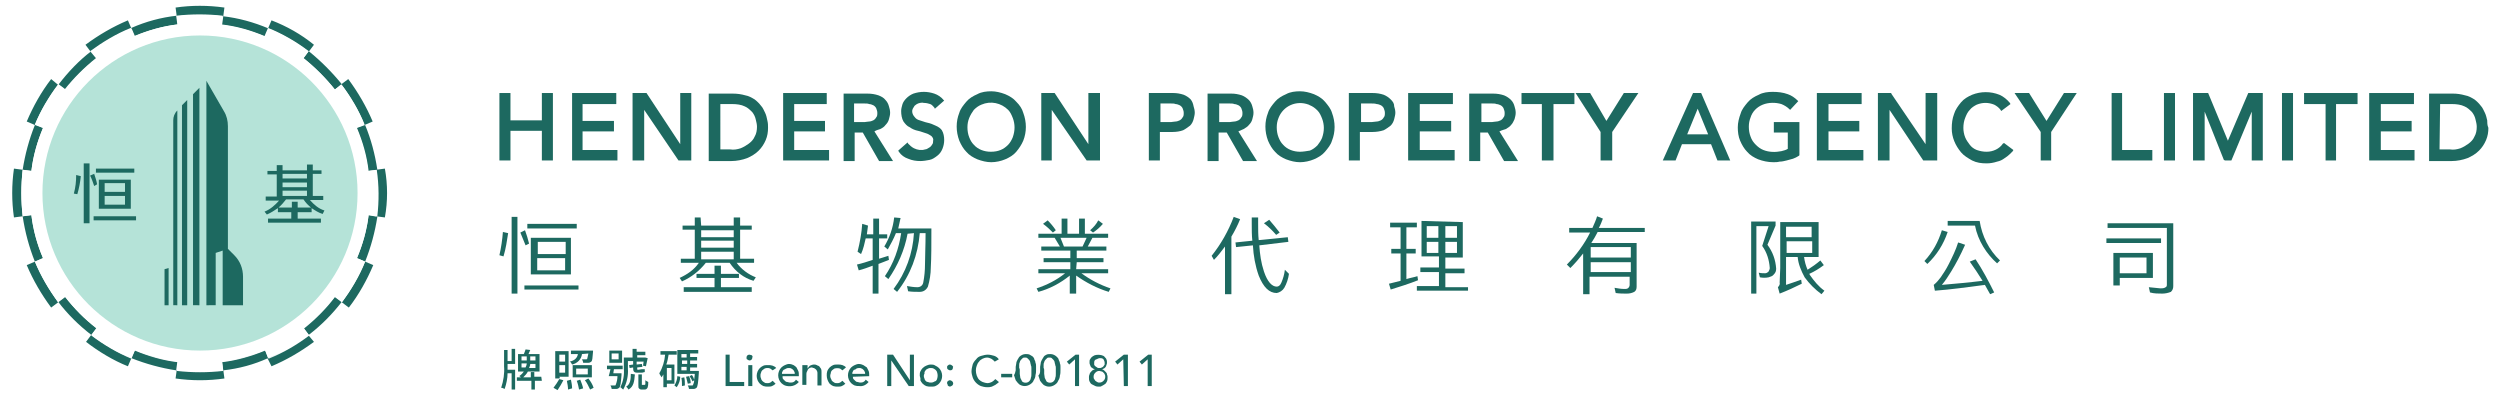 <?xml version="1.0" encoding="utf-8"?>
<!-- Generator: Adobe Illustrator 25.4.6, SVG Export Plug-In . SVG Version: 6.00 Build 0)  -->
<svg version="1.1" id="Layer_1" xmlns="http://www.w3.org/2000/svg" xmlns:xlink="http://www.w3.org/1999/xlink" x="0px" y="0px"
	 viewBox="0 0 430 68" style="enable-background:new 0 0 430 68;" xml:space="preserve">
<style type="text/css">
	.st0{fill:none;}
	.st1{fill:#FFFFFF;}
	.st2{fill:#1D6960;}
	.st3{fill:url(#SVGID_00000158710026720475760360000011570858284701405351_);}
	.st4{fill:#B5E3D8;}
</style>
<pattern  x="-0.4" y="68" width="31" height="28.9" patternUnits="userSpaceOnUse" id="SVGID_1_" viewBox="0 -28.9 31 28.9" style="overflow:visible;">
	<g>
		<rect y="-28.9" class="st0" width="31" height="28.9"/>
		<g>
			<rect y="-28.9" class="st0" width="31" height="28.9"/>
			<rect y="-28.9" class="st0" width="31" height="28.9"/>
			<rect y="-28.9" class="st1" width="31" height="28.9"/>
		</g>
	</g>
</pattern>
<g id="logo">
	<path class="st2" d="M38.6,65.1c-2.8,0.4-5.6,0.4-8.4,0l0.2-1.5c2.7,0.3,5.3,0.3,8,0l0,0L38.6,65.1z M3.9,29.2L2.4,29
		c-0.4,2.8-0.4,5.6,0,8.4l1.5-0.2C3.6,34.6,3.6,31.9,3.9,29.2z M34.4,33.2L34.4,33.2z M62.8,21.5L61.4,22c1,2.4,1.7,4.8,2,7.4
		l1.5-0.2C64.5,26.5,63.8,23.9,62.8,21.5z M45.6,60.2L45.6,60.2c-2.4,1-4.8,1.7-7.4,2l0.2,1.5l0,0c2.7-0.3,5.3-1,7.7-2.1L45.6,60.2z
		 M5.4,37l-1.5,0.2l0,0C4.3,39.9,5,42.5,6,45l1.4-0.6C6.4,42.1,5.7,39.6,5.4,37z M30.4,2.7c-2.7,0.3-5.3,1-7.8,2.1l0.6,1.4
		c2.4-1,4.8-1.7,7.4-2L30.4,2.7z M34.4,33.2L34.4,33.2z M34.4,33.2L34.4,33.2z M34.4,33.2L34.4,33.2z M53,57.6c-2.1,1.6-4.5,3-7,4
		l0.7,1.4c2.6-1.1,5-2.5,7.3-4.2L53,57.6z M22,3.5c-2.6,1.1-5,2.5-7.3,4.2l0.9,1.2c2.1-1.6,4.5-3,7-4L22,3.5z M59.9,13.6l-1.2,0.9
		c1.6,2.1,3,4.5,4,7l1.4-0.6C63,18.3,61.6,15.9,59.9,13.6z M6,45l-1.4,0.6c1.1,2.6,2.5,5,4.2,7.3L10,52C8.4,49.8,7.1,47.5,6,45z
		 M57.6,51c-1.6,2-3.4,3.8-5.4,5.4l0.9,1.2c2.1-1.6,4-3.5,5.7-5.7L57.6,51z M15.7,8.8c-2.1,1.6-4,3.6-5.6,5.7l1.2,0.9
		c1.5-2,3.3-3.8,5.4-5.4L15.7,8.8z M53.1,8.8L52.2,10c2,1.6,3.8,3.4,5.4,5.4l1.2-0.9C57.1,12.4,55.2,10.5,53.1,8.8L53.1,8.8z
		 M11.2,51L10,51.9c1.6,2.1,3.5,4,5.7,5.7l0.9-1.2C14.5,54.9,12.7,53,11.2,51z M62.8,45c-1,2.5-2.4,4.8-4,7l1.2,0.9
		c1.7-2.2,3.1-4.7,4.2-7.3L62.8,45z M8.8,13.6c-1.7,2.2-3.1,4.7-4.2,7.3L6,21.5c1-2.5,2.4-4.8,4-6.9L8.8,13.6z M46.7,3.5l-0.6,1.4
		c2.5,1,4.9,2.4,7,4L54,7.7C51.8,5.9,49.3,4.5,46.7,3.5z M15.7,57.6l-0.9,1.2C17,60.5,19.5,62,22,63l0.6-1.4
		C20.1,60.6,17.8,59.2,15.7,57.6L15.7,57.6z M63.4,37c-0.3,2.5-1,5-2,7.4l1.4,0.6c1-2.5,1.7-5.1,2.1-7.7L63.4,37z M6,21.5
		c-1,2.5-1.7,5.1-2.1,7.7l1.5,0.2c0.3-2.5,1-5,2-7.4L6,21.5z M38.4,2.8l-0.2,1.5c2.5,0.3,5,1,7.4,2l0.6-1.4
		C43.6,3.8,41,3.1,38.4,2.8z M23.2,60.2l-0.6,1.4c2.5,1,5.1,1.7,7.7,2.1l0.2-1.5C28,61.9,25.5,61.2,23.2,60.2z M66.2,29l-1.5,0.2
		c0.3,2.7,0.3,5.3,0,8l1.5,0.2C66.7,34.6,66.7,31.8,66.2,29z M30.2,1.3l0.2,1.5c2.7-0.3,5.3-0.3,8,0l0.2-1.5
		C35.8,0.9,32.9,0.9,30.2,1.3z"/>
	
		<pattern  id="SVGID_00000085964613270718247310000013057533234343564461_" xlink:href="#SVGID_1_" patternTransform="matrix(0.76 0 0 0.76 -3723.928 12484.663)">
	</pattern>
	<path style="fill:url(#SVGID_00000085964613270718247310000013057533234343564461_);" d="M64.8,29.2l-1.5,0.2c-0.3-2.5-1-5-2-7.4
		l1.4-0.6c-1-2.5-2.4-4.8-4-6.9l-1.1,0.9c-1.6-2-3.4-3.8-5.4-5.4l0.9-1.2c-2.1-1.6-4.5-3-7-4l-0.6,1.4c-2.4-1-4.8-1.7-7.4-2l0.2-1.5
		c-2.7-0.3-5.3-0.3-8,0l0.2,1.5c-2.5,0.3-5,1-7.4,2l-0.6-1.4c-2.5,1-4.8,2.4-7,4l1,1.2c-2,1.6-3.8,3.4-5.4,5.4L10,14.5
		c-1.6,2.1-3,4.5-4,6.9L7.4,22c-1,2.4-1.7,4.8-2,7.4l-1.5-0.2c-0.3,2.7-0.3,5.3,0,8L5.4,37c0.3,2.5,1,5,2,7.4L6,45
		c1,2.5,2.4,4.8,4,7l1.2-0.9c1.6,2,3.4,3.8,5.4,5.4l-0.9,1.2c2.1,1.6,4.5,3,6.9,4l0.6-1.4c2.4,1,4.8,1.7,7.4,2l-0.2,1.5
		c2.7,0.3,5.3,0.3,8,0l-0.2-1.5c2.5-0.3,5-1,7.4-2l0,0l0.6,1.4c2.5-1,4.9-2.4,7-4l-0.9-1.2c2-1.6,3.8-3.4,5.3-5.4l1.2,0.9
		c1.6-2.1,3-4.5,4-7l-1.4-0.6c1-2.4,1.7-4.8,2-7.4l1.5,0.2C65.2,34.6,65.2,31.9,64.8,29.2z"/>
	<circle class="st4" cx="34.4" cy="33.2" r="27.1"/>
	<path class="st2" d="M13.1,30.1l0.8,0.2c-0.1,1-0.3,2.1-0.6,3.1l-0.6-0.1C13,32.2,13.1,31.2,13.1,30.1z M14.4,38.4V28.1h1v10.3
		H14.4z M15.5,30.2l0.7-0.3c0.2,0.6,0.4,1.2,0.5,1.8L16.2,32C16,31.4,15.8,30.8,15.5,30.2z M16.1,37.2h7.3v0.7h-7.3V37.2z M16.5,29
		h6.6v0.7h-6.6V29z M22.5,30.9v5H17v-5L22.5,30.9L22.5,30.9z M18,33h3.5v-1.5H18V33z M21.5,33.7H18v1.5h3.5V33.7z M48.6,29.3h4.2v-1
		h1v1h1.5v0.6h-1.5v3.8h1.8v0.7h-2.3c0.7,0.8,1.5,1.5,2.5,1.8l-0.3,0.6c-0.7-0.2-1.3-0.6-1.9-1v0.7h-2.4v1.1h4v0.7h-9.1v-0.7h4v-1.1
		h-2.3v-0.7c-0.6,0.4-1.2,0.8-1.9,1.1l-0.4-0.5c1-0.4,1.8-1.1,2.5-1.9h-2.3v-0.7h1.9V30H46v-0.6h1.6v-1h1V29.3z M51.2,34.7v1h2.3
		c-0.5-0.4-0.9-0.8-1.3-1.4h-3c-0.4,0.5-0.8,1-1.3,1.4h2.3v-1H51.2z M52.8,29.9h-4.2v0.8h4.2V29.9z M52.8,31.4h-4.2v0.8h4.2V31.4z
		 M52.8,32.8h-4.2v0.9h4.2V32.8z M35.5,52.5V13.9l3,5.2c0.5,0.8,0.7,1.7,0.7,2.6v21.1l1.1,1.1c1,1,1.5,2.3,1.5,3.7v4.9h-3.5v-9.4
		l-1.2,0.4v9H35.5z M34.3,52.5V15.1l-1.1,1.1v36.3H34.3z M30.5,52.5V19c-0.5,0.5-0.7,1.1-0.7,1.7v31.8H30.5z M32.2,52.5V17.2
		l-0.9,0.9v34.4H32.2z M29,52.5v-6.4l-0.7,0.2v6.2H29z"/>
	<polygon class="st2" points="93.2,20.7 87.8,20.7 87.8,16 85.9,16 85.9,27.6 87.8,27.6 87.8,22.5 93.2,22.5 93.2,27.6 95.1,27.6 
		95.1,16 93.2,16 	"/>
	<polygon class="st2" points="100.2,22.6 105.6,22.6 105.6,20.8 100.2,20.8 100.2,17.9 106,17.9 106,16 98.4,16 98.4,27.6 
		106.2,27.6 106.2,25.8 100.2,25.8 	"/>
	<polygon class="st2" points="117,24.8 111.2,16 108.8,16 108.8,27.6 110.8,27.6 110.8,18.9 116.7,27.6 118.9,27.6 118.9,16 117,16 
			"/>
	<path class="st2" d="M131.6,19.4c-0.2-0.4-0.4-0.9-0.7-1.2c-0.3-0.4-0.7-0.8-1.1-1.1c-0.5-0.3-1-0.6-1.6-0.7
		c-0.7-0.2-1.4-0.3-2.2-0.3h-4.1v11.6h3.9c0.9,0,1.9-0.2,2.7-0.5c0.7-0.3,1.4-0.7,2-1.3c0.5-0.5,0.9-1.1,1.2-1.8
		c0.3-0.7,0.4-1.4,0.4-2.1c0-0.4,0-0.8-0.1-1.2C131.9,20.3,131.8,19.8,131.6,19.4z M123.9,17.9h2.1c0.7,0,1.5,0.1,2.1,0.4
		c0.5,0.2,0.9,0.6,1.3,1c0.3,0.4,0.5,0.8,0.6,1.3c0.1,0.4,0.2,0.8,0.2,1.2c0,0.6-0.1,1.2-0.4,1.7c-0.2,0.5-0.6,0.9-1,1.2
		c-0.4,0.3-0.9,0.6-1.4,0.8c-0.6,0.2-1.2,0.3-1.8,0.2h-1.7L123.9,17.9z"/>
	<polygon class="st2" points="136.6,22.6 141.9,22.6 141.9,20.8 136.6,20.8 136.6,17.9 142.2,17.9 142.2,16 134.7,16 134.7,27.6 
		142.6,27.6 142.6,25.8 136.6,25.8 	"/>
	<path class="st2" d="M151.4,22.2c0.4-0.2,0.7-0.4,0.9-0.7c0.3-0.3,0.5-0.6,0.6-1s0.2-0.7,0.2-1.1s-0.1-0.8-0.2-1.1
		c-0.1-0.4-0.3-0.8-0.6-1.1c-0.3-0.4-0.7-0.6-1.2-0.8c-0.6-0.2-1.2-0.3-1.9-0.3h-4.1v11.6h1.9v-4.9h1.4l2.8,4.9h2.4l-3.2-5.1
		C150.7,22.4,151.1,22.3,151.4,22.2z M146.9,17.8h1.8c0.3,0,0.6,0,0.8,0.1c0.2,0,0.5,0.1,0.7,0.2s0.4,0.3,0.5,0.5
		c0.1,0.3,0.2,0.5,0.2,0.8s0,0.6-0.2,0.8c-0.1,0.2-0.3,0.4-0.5,0.5s-0.5,0.2-0.7,0.2c-0.3,0-0.6,0.1-0.8,0.1h-1.8V17.8z"/>
	<path class="st2" d="M160.9,21.6c-0.4-0.2-0.9-0.4-1.4-0.5s-0.9-0.3-1.3-0.4c-0.4-0.1-0.7-0.3-0.9-0.6c-0.2-0.2-0.4-0.6-0.4-0.9
		c0-0.2,0-0.3,0.1-0.5s0.2-0.3,0.3-0.5c0.2-0.2,0.4-0.3,0.6-0.4c0.3-0.1,0.7-0.2,1-0.1c0.4,0,0.8,0.1,1.1,0.2s0.5,0.4,0.7,0.6
		l0.1,0.2l1.6-1.4l-0.1-0.1c-0.4-0.5-1-0.9-1.6-1.1c-0.6-0.2-1.2-0.3-1.8-0.3s-1.2,0.1-1.8,0.3c-0.5,0.2-0.9,0.5-1.2,0.8
		s-0.6,0.7-0.7,1.1c-0.1,0.4-0.2,0.7-0.2,1.1c0,0.6,0.1,1.3,0.4,1.8c0.3,0.4,0.6,0.8,1.1,1c0.4,0.3,0.9,0.5,1.4,0.6s0.9,0.3,1.3,0.4
		c0.4,0.1,0.7,0.3,1,0.5c0.2,0.2,0.4,0.5,0.3,0.8c0,0.2,0,0.5-0.2,0.7c-0.1,0.2-0.3,0.4-0.5,0.5s-0.4,0.3-0.7,0.3
		c-0.6,0.2-1.3,0.1-1.9-0.2c-0.4-0.2-0.7-0.5-1-0.8l-0.1-0.2l-1.6,1.4l0.1,0.2c0.4,0.6,1,1,1.6,1.2c0.7,0.3,1.4,0.4,2.1,0.4
		c0.5,0,1.1-0.1,1.6-0.2s0.9-0.4,1.3-0.7c0.4-0.3,0.7-0.7,0.9-1.2s0.3-1,0.3-1.5c0-0.6-0.1-1.2-0.4-1.7
		C161.8,22.1,161.4,21.8,160.9,21.6z"/>
	<path class="st2" d="M174.8,17.5c-0.5-0.6-1.2-1-1.9-1.3c-0.8-0.3-1.6-0.5-2.4-0.5c-0.8,0-1.7,0.1-2.4,0.5
		c-0.7,0.3-1.4,0.7-1.9,1.3c-0.5,0.6-1,1.2-1.2,1.9c-0.6,1.5-0.6,3.2,0,4.8c0.3,0.7,0.7,1.4,1.2,1.9c0.5,0.6,1.2,1,1.9,1.3
		c0.8,0.3,1.6,0.5,2.4,0.5c0.8,0,1.7-0.2,2.4-0.5s1.4-0.7,1.9-1.3c0.5-0.6,0.9-1.2,1.2-1.9c0.6-1.5,0.6-3.2,0-4.8
		C175.8,18.7,175.4,18.1,174.8,17.5z M170.4,26.1c-1.1,0-2.2-0.4-2.9-1.2c-0.4-0.4-0.6-0.8-0.8-1.3s-0.3-1.1-0.3-1.7
		s0.1-1.1,0.3-1.6s0.5-1,0.8-1.4c0.4-0.4,0.8-0.7,1.3-0.9c1.6-0.7,3.4-0.3,4.6,0.9c0.4,0.4,0.6,0.9,0.8,1.4s0.3,1.1,0.3,1.6
		c0,0.6-0.1,1.1-0.3,1.7c-0.2,0.5-0.5,1-0.8,1.3c-0.4,0.4-0.8,0.7-1.3,0.9C171.6,26,171.1,26.1,170.4,26.1z"/>
	<polygon class="st2" points="187.2,24.8 181.4,16 179.1,16 179.1,27.6 180.9,27.6 180.9,18.9 186.9,27.6 189.2,27.6 189.2,16 
		187.2,16 	"/>
	<path class="st2" d="M204.8,17.1c-0.3-0.3-0.7-0.6-1.2-0.8c-0.6-0.2-1.2-0.3-1.8-0.3h-4.2v11.6h1.9v-4.9h2.2c0.6,0,1.3-0.1,1.8-0.3
		c0.4-0.2,0.8-0.5,1.2-0.8c0.3-0.3,0.5-0.7,0.6-1.1s0.2-0.8,0.2-1.1c0-0.4-0.1-0.8-0.2-1.1C205.2,17.8,205.1,17.5,204.8,17.1z
		 M199.6,17.8h1.8c0.3,0,0.6,0,0.8,0.1c0.2,0,0.5,0.1,0.7,0.2s0.4,0.3,0.5,0.5c0.1,0.3,0.2,0.5,0.2,0.8s0,0.6-0.2,0.8
		c-0.1,0.2-0.3,0.4-0.5,0.5s-0.5,0.2-0.7,0.2c-0.3,0-0.6,0.1-0.8,0.1h-1.8V17.8z"/>
	<path class="st2" d="M213.9,22.2c0.3-0.2,0.7-0.4,0.9-0.7c0.3-0.3,0.5-0.6,0.6-1s0.2-0.7,0.2-1.1s-0.1-0.8-0.2-1.1
		c-0.1-0.4-0.3-0.8-0.6-1.1c-0.3-0.3-0.7-0.6-1.2-0.8c-0.6-0.2-1.2-0.3-1.8-0.3h-4.1v11.6h1.9v-4.9h1.4l2.8,4.9h2.4l-3.2-5.1
		C213.4,22.4,213.7,22.3,213.9,22.2z M209.7,17.8h1.8c0.3,0,0.6,0,0.8,0.1c0.2,0,0.5,0.1,0.7,0.2s0.4,0.3,0.5,0.5
		c0.1,0.3,0.2,0.5,0.2,0.8s0,0.6-0.2,0.8c-0.1,0.2-0.3,0.4-0.5,0.5s-0.5,0.2-0.7,0.2c-0.3,0-0.6,0.1-0.8,0.1h-1.8V17.8z"/>
	<path class="st2" d="M227.9,17.5c-0.5-0.6-1.2-1-1.9-1.3c-0.8-0.3-1.6-0.5-2.4-0.5c-0.8,0-1.7,0.1-2.4,0.5
		c-0.7,0.3-1.4,0.7-1.9,1.3c-0.5,0.6-1,1.2-1.2,1.9c-0.6,1.5-0.6,3.2,0,4.8c0.3,0.7,0.7,1.4,1.2,1.9c0.5,0.6,1.2,1,1.9,1.3
		c0.8,0.3,1.6,0.5,2.4,0.5c0.8,0,1.7-0.2,2.4-0.5s1.4-0.7,1.9-1.3c0.5-0.6,1-1.2,1.2-1.9c0.6-1.5,0.6-3.2,0-4.8
		C228.9,18.7,228.4,18.1,227.9,17.5z M223.6,26.1c-1.1,0-2.2-0.4-2.9-1.2c-0.4-0.4-0.6-0.8-0.8-1.3s-0.3-1.1-0.3-1.7
		s0.1-1.1,0.3-1.6c0.8-2.1,3.1-3.1,5.2-2.3c0.1,0,0.1,0.1,0.2,0.1c0.5,0.2,0.9,0.5,1.3,0.9c0.4,0.4,0.6,0.9,0.8,1.4s0.3,1.1,0.3,1.6
		c0,0.6-0.1,1.1-0.3,1.7c-0.2,0.5-0.5,0.9-0.8,1.3c-0.4,0.4-0.8,0.7-1.3,0.9C224.7,26,224.1,26.1,223.6,26.1L223.6,26.1z"/>
	<path class="st2" d="M239.2,17.1c-0.3-0.3-0.7-0.6-1.2-0.8c-0.6-0.2-1.2-0.3-1.9-0.3h-4.1v11.6h1.9v-4.9h2.2c0.6,0,1.3-0.1,1.9-0.3
		c0.4-0.2,0.8-0.5,1.2-0.8c0.3-0.3,0.5-0.7,0.6-1.1s0.2-0.8,0.2-1.1c0-0.4-0.1-0.8-0.2-1.1C239.8,17.8,239.6,17.5,239.2,17.1z
		 M234.1,17.8h1.8c0.3,0,0.6,0,0.9,0.1c0.2,0,0.5,0.1,0.7,0.2s0.4,0.3,0.5,0.5c0.1,0.3,0.2,0.5,0.2,0.8s0,0.6-0.2,0.8
		c-0.1,0.2-0.3,0.4-0.5,0.5s-0.5,0.2-0.7,0.2c-0.3,0-0.6,0.1-0.9,0.1h-1.8V17.8z"/>
	<polygon class="st2" points="244.2,22.6 249.6,22.6 249.6,20.8 244.2,20.8 244.2,17.9 249.9,17.9 249.9,16 242.2,16 242.2,27.6 
		250.2,27.6 250.2,25.8 244.2,25.8 	"/>
	<path class="st2" d="M259,22.2c0.3-0.2,0.7-0.4,0.9-0.7c0.3-0.3,0.4-0.6,0.6-1c0.1-0.4,0.2-0.7,0.2-1.1s-0.1-0.8-0.2-1.1
		c-0.1-0.4-0.3-0.8-0.6-1.1c-0.3-0.3-0.7-0.6-1.2-0.8c-0.6-0.2-1.2-0.3-1.9-0.3h-4.1v11.6h1.9v-4.9h1.3l2.8,4.9h2.4l-3.2-5.1
		C258.3,22.4,258.7,22.3,259,22.2z M254.8,17.8h1.8c0.3,0,0.6,0,0.8,0.1c0.2,0,0.5,0.1,0.7,0.2s0.4,0.3,0.5,0.5
		c0.1,0.3,0.2,0.5,0.2,0.8s0,0.6-0.2,0.8c-0.1,0.2-0.3,0.4-0.5,0.5s-0.5,0.2-0.7,0.2c-0.3,0-0.6,0.1-0.8,0.1h-1.8V17.8z"/>
	<polygon class="st2" points="261.7,17.9 265.2,17.9 265.2,27.6 267.2,27.6 267.2,17.9 270.8,17.9 270.8,16 261.7,16 	"/>
	<polygon class="st2" points="276.3,20.8 273.5,16 271,16 275.3,22.7 275.3,27.6 277.3,27.6 277.3,22.7 281.8,16 279.3,16 	"/>
	<path class="st2" d="M291.2,16L286,27.6h2.2l1.1-2.8h5l1.1,2.8h2.2l-5-11.6H291.2z M293.8,23.1h-3.6l1.8-4.4L293.8,23.1z"/>
	<path class="st2" d="M305,22.8h2.5v2.8c-0.3,0.2-0.7,0.3-1.1,0.4c-1,0.2-2.1,0.2-3.1-0.2c-0.5-0.2-0.9-0.5-1.3-0.9
		c-0.4-0.4-0.7-0.8-0.9-1.4c-0.2-0.5-0.3-1.1-0.3-1.7s0.1-1.1,0.3-1.6c0.3-1,1.1-1.8,2.1-2.2c1-0.4,2.2-0.4,3.2-0.1
		c0.5,0.2,1,0.5,1.4,0.9l0.1,0.1l1.4-1.5l-0.1-0.1c-0.5-0.5-1.1-0.9-1.7-1.1c-0.8-0.3-1.7-0.4-2.6-0.4c-0.8,0-1.7,0.1-2.4,0.5
		c-0.7,0.3-1.4,0.7-1.9,1.3c-0.5,0.6-1,1.2-1.2,1.9c-0.3,0.8-0.5,1.6-0.5,2.4s0.1,1.6,0.4,2.3c0.3,0.7,0.7,1.4,1.2,1.9
		c0.5,0.6,1.2,1,1.9,1.3c0.8,0.3,1.7,0.5,2.6,0.5c0.4,0,0.7,0,1.1-0.1c0.4,0,0.8-0.1,1.2-0.2s0.7-0.2,1.1-0.3c0.3-0.1,0.7-0.3,1-0.5
		l0.1-0.1V21h-4.4v1.8H305z"/>
	<polygon class="st2" points="314.5,22.6 319.8,22.6 319.8,20.8 314.5,20.8 314.5,17.9 320.2,17.9 320.2,16 312.5,16 312.5,27.6 
		320.5,27.6 320.5,25.8 314.5,25.8 	"/>
	<polygon class="st2" points="331.2,24.8 325.3,16.1 325.3,16 323,16 323,27.6 325,27.6 325,18.9 330.8,27.6 333.2,27.6 333.2,16 
		331.2,16 	"/>
	<path class="st2" d="M344.5,24.7c-0.6,0.9-1.7,1.4-2.8,1.4c-0.6,0-1.1-0.1-1.7-0.3c-0.5-0.2-0.9-0.5-1.2-0.9s-0.6-0.8-0.8-1.3
		c-0.2-0.5-0.3-1.1-0.3-1.6c0-0.6,0.1-1.2,0.3-1.7s0.4-1,0.8-1.4c0.3-0.4,0.8-0.7,1.2-0.9c1-0.4,2-0.4,3,0c0.4,0.2,0.8,0.5,1.1,0.9
		l0.1,0.2l1.6-1.2l-0.1-0.2c-0.5-0.6-1.1-1.1-1.8-1.4c-1.5-0.6-3.2-0.6-4.7,0c-0.7,0.3-1.4,0.7-1.9,1.3c-0.5,0.6-1,1.3-1.2,2
		c-0.3,0.8-0.4,1.6-0.4,2.5c0,1.5,0.6,2.9,1.6,4.1c0.5,0.6,1.2,1,1.9,1.4c0.8,0.4,1.6,0.5,2.5,0.5c0.6,0,1.2-0.1,1.8-0.3
		c0.5-0.1,0.9-0.3,1.3-0.6c0.3-0.2,0.6-0.4,0.9-0.7c0.2-0.2,0.3-0.3,0.5-0.5l0.1-0.2l-1.6-1.2L344.5,24.7z"/>
	<polygon class="st2" points="352,20.8 349,16 346.5,16 351,22.7 351,27.6 352.8,27.6 352.8,22.7 357.2,16 355,16 	"/>
	<polygon class="st2" points="365,16 363.2,16 363.2,27.6 370.2,27.6 370.2,25.8 365,25.8 	"/>
	<rect x="372.2" y="16" class="st2" width="1.9" height="11.6"/>
	<polygon class="st2" points="383.2,24.2 379.8,16 377.2,16 377.2,27.6 379.2,27.6 379.2,19.2 382.5,27.5 382.7,27.6 383.8,27.6 
		387.3,19.2 387.3,27.6 389.2,27.6 389.2,16 386.7,16 	"/>
	<rect x="392.5" y="16" class="st2" width="1.9" height="11.6"/>
	<polygon class="st2" points="396.3,17.9 400,17.9 400,27.6 401.8,27.6 401.8,17.9 405.5,17.9 405.5,16 396.3,16 	"/>
	<polygon class="st2" points="409.5,22.6 414.8,22.6 414.8,20.8 409.5,20.8 409.5,17.9 415.2,17.9 415.2,16 407.5,16 407.5,27.6 
		415.3,27.6 415.3,25.8 409.5,25.8 	"/>
	<path class="st2" d="M427.8,20.7c-0.1-0.4-0.2-0.9-0.4-1.3c-0.2-0.4-0.4-0.9-0.7-1.2c-0.3-0.4-0.7-0.8-1.1-1.1
		c-0.5-0.3-1-0.6-1.6-0.7c-0.7-0.2-1.4-0.3-2.1-0.3h-4.1v11.6h3.9c0.9,0,1.9-0.2,2.7-0.5c0.7-0.3,1.4-0.7,2-1.3
		c0.5-0.5,0.9-1.1,1.2-1.8c0.3-0.7,0.4-1.4,0.4-2.1C427.8,21.5,427.8,21.1,427.8,20.7z M419.7,17.9h2.1c0.7,0,1.5,0.1,2.1,0.4
		c0.5,0.2,0.9,0.6,1.3,1c0.3,0.4,0.5,0.8,0.6,1.3c0.1,0.4,0.2,0.8,0.2,1.2c0,0.6-0.1,1.2-0.4,1.7c-0.2,0.5-0.6,0.9-1,1.2
		c-0.4,0.3-0.9,0.6-1.4,0.8c-0.6,0.2-1.2,0.3-1.8,0.2h-1.8L419.7,17.9z"/>
	<path class="st2" d="M86.5,39.9l0.9,0.2c-0.2,1.3-0.4,2.7-0.8,4l-0.7-0.2C86.2,42.6,86.4,41.2,86.5,39.9z M88,50.5V37.3h1v13.2H88z
		 M89.5,40l0.8-0.4c0.3,0.8,0.5,1.5,0.7,2.3l-0.6,0.3C90.1,41.5,89.8,40.7,89.5,40z M90.2,49.1h9.3v0.7h-9.3V49.1z M90.7,38.5h8.5
		v0.8h-8.5V38.5z M98.2,40.9v6.3h-6.9v-6.3H98.2L98.2,40.9z M92.5,43.7h4.8v-2.1h-4.8V43.7z M97.2,44.4h-4.8v2.1h4.8V44.4z"/>
	<path class="st2" d="M120.6,38.8h5.6v-1.4h1.1v1.4h2v0.7h-2v5h2.4v0.7h-3c0.8,1.1,2,2,3.3,2.5l-0.4,0.6c-1.7-0.5-3.1-1.6-4.1-3.1
		h-4.1c-1.1,1.4-2.5,2.5-4.1,3.2l-0.4-0.6c1.3-0.6,2.5-1.4,3.3-2.6h-3.1v-0.7h2.4v-5h-2.1v-0.7h2.1v-1.4h1L120.6,38.8z M127.1,47.8
		H124v1.6h5.3v0.8h-11.7v-0.8h5.3v-1.6h-3.1v-0.7h3.1v-1.4h1.1v1.4h3.1V47.8z M126.2,39.6h-5.6v1.2h5.6V39.6z M126.2,41.4h-5.6v1.2
		h5.6V41.4z M126.2,43.3h-5.6v1.3h5.6V43.3z"/>
	<path class="st2" d="M151.1,45.4v5.1h-1v-4.8c-0.8,0.3-1.6,0.6-2.4,0.8l-0.3-1c0.9-0.2,1.8-0.5,2.7-0.8V41h-1.2
		c-0.2,0.9-0.4,1.8-0.8,2.7l-0.6-0.4c0.4-1.6,0.7-3.2,0.8-4.8l1,0.3c-0.1,0.5-0.1,1-0.2,1.5h1.1v-2.7h1v2.7h1.4V41h-1.4v3.5l1.6-0.5
		l0.1,0.7L151.1,45.4z M156.1,40.2c-0.5,2.8-1.7,5.5-3.3,7.8l-0.6-0.5c1.5-2.2,2.4-4.7,2.8-7.4h-0.9c-0.4,1-0.9,1.9-1.4,2.8
		l-0.6-0.5c0.9-1.5,1.5-3.2,1.7-5l1.1,0.1c-0.1,0.6-0.3,1.2-0.4,1.8h5.7c0,2.8,0,5-0.1,6.7c0,1.1-0.2,2.3-0.5,3.3
		c-0.3,0.6-0.8,0.9-1.4,0.9c-0.7,0-1.3,0-2-0.1l-0.2-0.9c0.6,0.1,1.2,0.2,1.8,0.2c0.5,0,0.9-0.3,1-0.8c0.2-1,0.3-2.1,0.3-3.1
		c0-1.4,0.1-3.2,0.1-5.4h-1c-0.3,3.7-1.6,7.2-3.9,10.1l-0.6-0.5c2.1-2.8,3.3-6.1,3.5-9.6L156.1,40.2z"/>
	<path class="st2" d="M185.1,46.3h5.5V47h-4.6c1.5,1.1,3.2,2,5,2.6l-0.3,0.6c-2-0.6-3.9-1.6-5.6-2.8v3.1h-1.1v-3.1
		c-1.6,1.3-3.5,2.3-5.4,2.8l-0.3-0.6c1.8-0.6,3.4-1.4,4.9-2.6h-4.6v-0.7h5.5v-1.2h-4.6v-0.7h4.6v-1.3h-5v-0.7h3.2l-0.9-1.5h-2.8
		v-0.7h4v-2.6h1v2.6h2v-2.6h1v2.6h4v0.7h-2.7l-0.8,1.5h3.2v0.7h-5.1v1.3h4.6v0.7h-4.6L185.1,46.3z M179.4,38.5l0.8-0.6
		c0.5,0.5,1,1.1,1.4,1.7l-0.5,0.4C180.6,39.5,180.1,39,179.4,38.5z M186.9,40.9h-4.5l0.6,1.5h3.2L186.9,40.9z M188.9,37.9l0.8,0.6
		c-0.5,0.6-1.1,1.1-1.7,1.5l-0.5-0.4C188.1,39.1,188.6,38.5,188.9,37.9z"/>
	<path class="st2" d="M208.4,44c1.6-2,2.9-4.3,3.8-6.7l1.1,0.4c-0.4,1-0.9,2-1.5,3v9.9h-1.1v-8.2c-0.6,0.8-1.2,1.6-1.9,2.3L208.4,44
		z M221.6,41.6l-5,0.6c0.1,1.5,0.3,3,0.8,4.5c0.6,1.8,1.4,2.6,2.2,2.6c0.3,0,0.6-0.2,0.8-0.7c0.3-0.7,0.5-1.4,0.6-2.2l0.7,0.7
		c-0.1,0.8-0.4,1.7-0.8,2.4c-0.3,0.5-0.8,0.8-1.3,0.9c-1.3,0-2.3-1-3.1-3c-0.6-1.7-0.9-3.4-1-5.2l-2.9,0.3l-0.1-0.8l2.9-0.3
		c-0.1-0.9-0.1-1.9-0.1-3v-1h1.1v1c0,1.1,0,2,0.1,2.9l5-0.5L221.6,41.6z M217.4,38.4l0.9-0.6c0.6,0.7,1.2,1.4,1.8,2.2l-0.6,0.4
		C218.9,39.7,218.2,39,217.4,38.4L217.4,38.4z"/>
	<path class="st2" d="M243.9,48.2c-1.5,0.6-3.1,1.1-4.7,1.6l-0.3-1l2-0.5v-4.7h-1.6v-0.8h1.6v-3.7h-1.8v-0.8h4.6v0.8h-1.8v3.7h1.6
		v0.8h-1.6V48c0.6-0.2,1.3-0.3,1.9-0.5L243.9,48.2z M251.6,38.2v6.1h-3v1.9h3.3V47h-3.3v2.4h3.9V50h-8.8v-0.8h3.8v-2.4h-3.2V46h3.2
		v-1.9h-3V38L251.6,38.2L251.6,38.2z M247.4,40.9v-2h-2v2H247.4z M247.4,43.5v-1.9h-2v1.9H247.4z M248.6,38.9v2h2v-2H248.6z
		 M248.6,41.6v1.9h2v-1.9H248.6z"/>
	<path class="st2" d="M283,39.9h-8.2c-0.3,0.6-0.7,1.3-1.1,1.9h7.8v7.5c0,0.4-0.1,0.7-0.4,0.9c-0.4,0.2-0.8,0.3-1.3,0.3
		c-0.6,0-1.2,0-1.9-0.1l-0.2-0.9c0.6,0.1,1.1,0.2,1.7,0.2c0.3,0,0.5,0,0.7-0.2c0.1-0.1,0.2-0.3,0.2-0.5v-1.4h-6.9v3h-1.1v-7
		c-0.7,0.9-1.4,1.7-2.2,2.5l-0.6-0.6c1.6-1.6,3-3.5,4-5.5h-3.6v-0.8h4c0.3-0.7,0.6-1.3,0.8-2l1,0.4c-0.2,0.5-0.4,1.1-0.7,1.6h7.9
		v0.7H283z M280.5,42.5h-6.9v1.8h6.9V42.5z M280.5,45.1h-6.9v1.7h6.9V45.1z"/>
	<path class="st2" d="M301.2,50.5V38.1h4.2v0.7l-1.4,3.3c0.9,1.2,1.4,2.6,1.5,4.1c0,0.4-0.1,0.7-0.4,1c-0.2,0.3-0.6,0.4-0.9,0.5
		c-0.5,0.1-1,0.1-1.5,0l-0.2-0.8c0.4,0.1,0.8,0.1,1.1,0.1c0.2,0,0.4-0.1,0.6-0.3c0.1-0.2,0.2-0.4,0.2-0.6c-0.1-1.4-0.5-2.7-1.3-3.8
		l1.1-3.4h-2.1v11.6H301.2z M306.2,46.1v-7.9h6.6v6h-2.5c0.1,0.8,0.3,1.5,0.6,2.2c0.8-0.5,1.5-1,2.2-1.6l0.6,0.8
		c-0.8,0.6-1.6,1.1-2.5,1.5l0.1,0.2c0.7,1,1.5,2,2.5,2.7l-0.5,0.6c-1.1-0.8-2.1-1.8-2.9-2.9c-0.6-1.1-1.1-2.3-1.2-3.5h-2V49
		c0.9-0.3,1.8-0.6,2.6-0.9l0.1,0.7c-1.2,0.6-2.5,1.2-3.8,1.7l-0.3-1.1c0.2-0.2,0.4-0.5,0.3-0.8L306.2,46.1L306.2,46.1z M307.2,40.8
		h4.4V39h-4.4V40.8z M311.7,41.5h-4.4v2h4.4V41.5z"/>
	<path class="st2" d="M331,44.9c1.4-1.5,2.4-3.3,3-5.3l1,0.3c-0.7,2.1-1.9,4-3.5,5.5L331,44.9z M338,42.1c-0.8,1.8-1.6,3.3-2.4,4.6
		c-0.5,0.8-1,1.6-1.6,2.3c2.3-0.2,4.6-0.4,7-0.7c-0.7-1.1-1.4-2.2-2.2-3.3l1-0.4c1.2,1.8,2.2,3.7,3.2,5.7l-0.7,0.3
		c-0.3-0.5-0.6-1.1-0.9-1.6c-3,0.4-5.9,0.8-8.6,1l-0.2-1c0.5-0.4,0.9-0.9,1.2-1.3c0.4-0.6,0.9-1.3,1.4-2.3c0.6-1.2,1.2-2.4,1.6-3.7
		L338,42.1z M339.7,38.8H335V38h5.5c0.4,2.6,1.6,5,3.5,6.8l-0.5,0.5C341.7,43.7,340.2,41.4,339.7,38.8z"/>
	<path class="st2" d="M362.3,41h9.4v0.8h-9.4V41z M362.5,38.4h11.3v10.8c0,0.4-0.1,0.7-0.4,1c-0.5,0.2-1,0.3-1.5,0.3
		c-0.7,0-1.4,0-2.1-0.2l-0.2-0.9c0.7,0.1,1.3,0.1,2,0.2c0.3,0,0.6,0,0.9-0.2c0.2-0.1,0.2-0.3,0.2-0.5v-9.7h-10.2L362.5,38.4
		L362.5,38.4z M363.5,43.5h6.8v4.3h-5.7v1.3h-1.1V43.5z M369.2,44.3h-4.6V47h4.6V44.3z"/>
	<path class="st2" d="M88,60h0.6v2.6h-1.3v1h1.3V67H88v-2.8h-0.7c0,0.9-0.2,1.8-0.5,2.7c-0.2-0.1-0.4-0.2-0.6-0.2
		c0.4-1.2,0.6-2.5,0.5-3.7v-2.8h0.6v1.9H88V60z M93.2,65.5H92V67h-0.6v-1.5h-2.5v-0.6h0.7c-0.1-0.1-0.2-0.2-0.3-0.2
		c0.3-0.2,0.6-0.5,0.8-0.8h-1v-3h1c0.1-0.2,0.2-0.5,0.3-0.8l0.8,0.1c-0.1,0.2-0.2,0.5-0.3,0.7h1.9v3h-2c-0.2,0.4-0.5,0.7-0.8,1h1.3
		V64h0.6v0.8h1.2L93.2,65.5z M89.7,62h0.9v-0.7h-0.9V62z M90.4,63.2c0.1-0.2,0.2-0.5,0.2-0.7h-0.9v0.7H90.4z M92.1,62.6h-0.9
		c0,0.2-0.1,0.5-0.2,0.7h1.1V62.6z M92.1,61.3h-0.9V62h0.9V61.3z"/>
	<path class="st2" d="M95.2,66.7c0.4-0.5,0.7-1,1-1.5l0.7,0.2c-0.3,0.6-0.6,1.1-1,1.7L95.2,66.7z M96.2,65.1h-0.7v-4.7h2.3v4.4h-1.6
		C96.3,64.8,96.3,65.1,96.2,65.1z M96.2,61v1.2h1V61H96.2z M97.2,64.1v-1.3h-1v1.3H97.2z M98.2,65.3c0.1,0.5,0.2,1,0.2,1.5L97.7,67
		c0-0.5-0.1-1-0.2-1.5L98.2,65.3z M100.1,60.9c-0.1,0.9-0.8,1.6-1.7,1.8c-0.1-0.2-0.2-0.4-0.4-0.5c0.9-0.2,1.3-0.7,1.4-1.3h-1.2
		v-0.6h3.8v0.2c-0.1,1.1-0.1,1.5-0.3,1.7c-0.1,0.1-0.3,0.2-0.5,0.2c-0.3,0-0.6,0-0.9,0c0-0.2-0.1-0.4-0.2-0.6c0.3,0,0.6,0,0.7,0
		s0.2,0,0.2-0.1s0.1-0.3,0.2-0.9L100.1,60.9z M101.8,64.9h-3.3v-2.1h3.3V64.9z M101.1,63.4h-2v1h2V63.4z M99.8,65.3
		c0.2,0.5,0.4,1,0.5,1.5L99.6,67c-0.1-0.5-0.2-1-0.4-1.5L99.8,65.3z M101.2,65.1c0.4,0.5,0.7,1,0.9,1.6l-0.6,0.3
		c-0.3-0.6-0.5-1.1-0.9-1.6L101.2,65.1z"/>
	<path class="st2" d="M106.9,64.2c0,0,0,0.2,0,0.3c-0.1,1.4-0.2,2-0.4,2.2c-0.1,0.1-0.3,0.2-0.5,0.2c-0.3,0-0.5,0-0.8,0
		c0-0.2-0.1-0.4-0.2-0.6h0.7c0.1,0,0.2,0,0.2-0.1c0.2-0.5,0.3-1,0.3-1.5h-1.5c0.1-0.3,0.2-0.8,0.3-1.2h-0.6v-0.6h2.7v0.6h-1.5
		c0,0.2-0.1,0.4-0.1,0.7H106.9z M107,62.4h-2.2v-2.1h2.2V62.4z M106.4,60.8h-1.2v1h1.2V60.8z M110.4,63.5c0.2,0,0.3,0,0.5,0
		c0,0.2,0,0.3,0,0.5c-0.2,0-0.3,0.1-0.5,0.1h-0.8c-0.6,0-0.7-0.3-0.7-0.8v-0.1l-0.6,0.1l-0.1-0.5l0.7-0.1v-0.6H108v1.3
		c0.1,1.2-0.2,2.5-0.8,3.6c-0.2-0.1-0.3-0.3-0.5-0.4c0.5-1,0.7-2.1,0.6-3.2v-1.9h1.5V60h0.7v0.5h1.5v0.6h-1.4v0.4h1.3h0.1l0.4,0.1
		c-0.1,0.5-0.2,1-0.3,1.4l-0.5-0.1c0-0.2,0.1-0.5,0.1-0.7h-1.2v0.5l0.9-0.1l0.1,0.5l-0.9,0.1v0.2c0,0.2,0,0.2,0.2,0.2L110.4,63.5z
		 M109.2,64.4c-0.1,1.2-0.2,2.1-1.1,2.6c-0.1-0.2-0.2-0.3-0.4-0.5c0.7-0.4,0.8-1.2,0.8-2.2L109.2,64.4L109.2,64.4z M110.7,66.2
		c0.1,0,0.1,0,0.2,0l0.1-0.1c0-0.2,0-0.5,0-0.7c0.1,0.1,0.3,0.2,0.5,0.3c0,0.3,0,0.6-0.1,0.9c0,0.1-0.1,0.2-0.2,0.3
		c-0.1,0.1-0.3,0.1-0.4,0.1h-0.4c-0.2,0-0.3,0-0.5-0.2c-0.1-0.1-0.1-0.2-0.1-0.6v-1.8h0.6v1.7v0.1h0.1L110.7,66.2z"/>
	<path class="st2" d="M114.7,66v0.6h-0.6v-2.2c-0.1,0.2-0.2,0.3-0.3,0.5c-0.1-0.2-0.3-0.4-0.4-0.7c0.6-1,0.9-2.1,1-3.2h-0.8v-0.6
		h2.8V61H115c-0.1,0.6-0.2,1.2-0.4,1.7h1.4V66H114.7z M115.5,63.3h-0.8v2.1h0.8V63.3z M116,66.3c0.3-0.5,0.5-1.1,0.5-1.6l0.5,0.1
		c0,0.6-0.2,1.2-0.6,1.8L116,66.3z M120.2,63.8c0,0,0,0.2,0,0.3c-0.1,1.7-0.2,2.4-0.4,2.6c-0.1,0.1-0.3,0.2-0.5,0.2
		c-0.3,0-0.5,0-0.8,0c0-0.2-0.1-0.4-0.2-0.6h0.7c0.1,0,0.2,0,0.2-0.1c0.1-0.2,0.2-0.5,0.2-0.8l-0.3,0.2c-0.1-0.3-0.3-0.6-0.5-0.9
		l0.4-0.2c0.2,0.2,0.3,0.5,0.4,0.8c0-0.2,0.1-0.6,0.1-1h-3v-4.1h3.6v0.6h-1.4v0.6h1.2V62h-1.2v0.6h1.2v0.6h-1.2v0.6L120.2,63.8z
		 M117.7,64.9c0.1,0.5,0.1,0.9,0.1,1.4l-0.5,0.1c0-0.5,0-0.9-0.1-1.4L117.7,64.9z M117.2,60.9v0.6h0.9v-0.6H117.2z M118.2,62h-0.9
		v0.6h0.9V62z M117.2,63.7h0.9v-0.6h-0.9V63.7z M118.5,64.7c0.2,0.4,0.3,0.8,0.3,1.2l-0.5,0.1c-0.1-0.4-0.2-0.8-0.3-1.2L118.5,64.7z
		"/>
	<path class="st2" d="M124.8,61h0.7v4.7h2.5v0.7h-3.2V61z"/>
	<path class="st2" d="M128.4,61.5c0-0.3,0.2-0.5,0.5-0.5l0,0c0.1,0,0.3,0.1,0.4,0.1c0.1,0.1,0.2,0.2,0.1,0.4c0,0.3-0.2,0.5-0.5,0.5
		c-0.1,0-0.3-0.1-0.4-0.2C128.4,61.8,128.4,61.6,128.4,61.5z M128.7,62.8h0.7v3.6h-0.7V62.8z"/>
	<path class="st2" d="M132.9,63.7c-0.1-0.1-0.3-0.2-0.4-0.3c-0.2-0.1-0.3-0.1-0.5-0.1s-0.3,0-0.5,0.1c-0.1,0.1-0.3,0.2-0.4,0.3
		c-0.1,0.1-0.2,0.3-0.2,0.4c-0.1,0.2-0.1,0.3-0.1,0.5s0,0.3,0.1,0.5c0,0.1,0.1,0.3,0.2,0.4c0.1,0.1,0.2,0.2,0.4,0.3
		c0.1,0.1,0.3,0.1,0.5,0.1s0.3,0,0.5-0.1c0.1-0.1,0.3-0.2,0.4-0.3l0.5,0.5c-0.2,0.2-0.4,0.3-0.6,0.4c-0.2,0.1-0.5,0.1-0.7,0.1
		c-0.3,0-0.5,0-0.8-0.1c-0.2-0.1-0.4-0.2-0.6-0.4c-0.2-0.2-0.3-0.4-0.4-0.6c-0.2-0.5-0.2-1,0-1.5c0.1-0.2,0.2-0.4,0.4-0.6
		c0.2-0.2,0.4-0.3,0.6-0.4c0.2-0.1,0.5-0.1,0.8-0.1s0.5,0,0.8,0.1c0.2,0.1,0.5,0.2,0.6,0.4L132.9,63.7z"/>
	<path class="st2" d="M134.6,64.8c0,0.1,0,0.3,0.1,0.4s0.2,0.2,0.3,0.3c0.1,0.1,0.2,0.2,0.4,0.2c0.1,0,0.3,0.1,0.5,0.1
		s0.4,0,0.6-0.1c0.2-0.1,0.3-0.2,0.4-0.4l0.5,0.4c-0.6,0.7-1.5,0.9-2.4,0.6c-0.2-0.1-0.4-0.2-0.6-0.4c-0.2-0.2-0.3-0.4-0.4-0.6
		c-0.2-0.5-0.2-1,0-1.5c0.1-0.2,0.2-0.4,0.4-0.6c0.2-0.2,0.4-0.3,0.6-0.4c0.2-0.1,0.5-0.2,0.7-0.2c0.3,0,0.6,0.1,0.8,0.2
		c0.2,0.1,0.4,0.3,0.5,0.4c0.1,0.2,0.2,0.4,0.3,0.6s0.1,0.5,0.1,0.7v0.2h-2.8V64.8z M136.7,64.3c0-0.1,0-0.3-0.1-0.4
		c0-0.1-0.1-0.2-0.2-0.3c-0.1-0.1-0.2-0.2-0.3-0.2c-0.1-0.1-0.3-0.1-0.4-0.1c-0.2,0-0.3,0-0.5,0.1c-0.1,0.1-0.2,0.1-0.4,0.2
		c-0.1,0.1-0.2,0.2-0.2,0.3c-0.1,0.1-0.1,0.2-0.1,0.4H136.7z"/>
	<path class="st2" d="M138.2,62.8h0.7v0.6l0,0c0.1-0.2,0.3-0.4,0.4-0.5c0.2-0.1,0.5-0.2,0.7-0.2s0.3,0,0.5,0.1
		c0.1,0.1,0.3,0.1,0.4,0.2c0.1,0.1,0.2,0.3,0.3,0.4c0.1,0.2,0.1,0.4,0.1,0.6v2.3h-0.7v-2.1c0-0.1,0-0.3-0.1-0.4
		c0-0.1-0.1-0.2-0.2-0.3c-0.1-0.1-0.2-0.1-0.3-0.2c-0.1,0-0.2,0-0.3-0.1c-0.1,0-0.3,0-0.4,0.1c-0.1,0-0.2,0.1-0.3,0.2
		c-0.1,0.1-0.1,0.3-0.2,0.4c-0.1,0.2-0.1,0.4-0.1,0.5v1.8H138v-3.4H138.2z"/>
	<path class="st2" d="M144.9,63.7c-0.1-0.1-0.3-0.2-0.4-0.3c-0.3-0.1-0.7-0.1-1,0c-0.1,0.1-0.3,0.2-0.4,0.3
		c-0.1,0.1-0.2,0.3-0.2,0.4c0,0.2-0.1,0.3-0.1,0.5s0,0.3,0.1,0.5c0.1,0.1,0.1,0.3,0.2,0.4c0.1,0.1,0.2,0.2,0.4,0.3
		c0.1,0.1,0.3,0.1,0.5,0.1s0.3,0,0.5-0.1c0.1-0.1,0.3-0.2,0.4-0.3l0.5,0.5c-0.2,0.2-0.4,0.3-0.6,0.4c-0.2,0.1-0.5,0.1-0.7,0.1
		c-0.3,0-0.5,0-0.8-0.1c-0.2-0.1-0.4-0.2-0.6-0.4c-0.3-0.4-0.5-0.9-0.5-1.4c0-0.3,0-0.5,0.1-0.8c0.1-0.2,0.2-0.4,0.4-0.6
		c0.2-0.2,0.4-0.3,0.6-0.4c0.2-0.1,0.5-0.1,0.8-0.1s0.5,0,0.8,0.1c0.2,0.1,0.5,0.2,0.6,0.4L144.9,63.7z"/>
	<path class="st2" d="M146.7,64.8c0,0.1,0,0.3,0.1,0.4s0.2,0.2,0.3,0.3c0.1,0.1,0.2,0.2,0.4,0.2c0.1,0,0.3,0.1,0.4,0.1
		c0.2,0,0.4,0,0.6-0.1c0.2-0.1,0.3-0.2,0.4-0.4l0.5,0.4c-0.4,0.5-1,0.8-1.6,0.7c-0.3,0-0.5,0-0.8-0.1c-0.2-0.1-0.4-0.2-0.6-0.4
		c-0.2-0.2-0.3-0.4-0.4-0.6c-0.2-0.5-0.2-1,0-1.5c0.1-0.2,0.2-0.4,0.4-0.6c0.2-0.2,0.4-0.3,0.6-0.4c0.2-0.1,0.5-0.2,0.7-0.2
		c0.3,0,0.6,0.1,0.8,0.2c0.2,0.1,0.4,0.3,0.6,0.4c0.1,0.2,0.2,0.4,0.3,0.6s0.1,0.5,0.1,0.7v0.2L146.7,64.8z M148.8,64.3
		c0-0.1,0-0.3-0.1-0.4c0-0.1-0.1-0.2-0.2-0.3c-0.1-0.1-0.2-0.2-0.3-0.2c-0.1-0.1-0.3-0.1-0.4-0.1c-0.2,0-0.3,0-0.5,0.1
		c-0.1,0.1-0.2,0.2-0.4,0.2c-0.1,0.1-0.2,0.2-0.2,0.3c-0.1,0.1-0.1,0.2-0.1,0.4H148.8z"/>
	<path class="st2" d="M152.6,61h1l2.9,4.4l0,0V61h0.7v5.4h-0.9l-3-4.4l0,0v4.4h-0.7V61z"/>
	<path class="st2" d="M158.2,64.6c0-0.3,0-0.5,0.1-0.7s0.2-0.4,0.4-0.6c0.2-0.2,0.4-0.3,0.6-0.4c0.2-0.1,0.5-0.2,0.8-0.2
		s0.5,0,0.8,0.2c0.2,0.1,0.4,0.2,0.6,0.4c0.2,0.2,0.3,0.4,0.4,0.6c0.2,0.5,0.2,1,0,1.5c-0.1,0.2-0.2,0.4-0.4,0.6s-0.4,0.3-0.6,0.4
		c-0.2,0.1-0.5,0.1-0.8,0.1s-0.5,0-0.8-0.1c-0.2-0.1-0.4-0.2-0.6-0.4c-0.2-0.2-0.3-0.4-0.4-0.6C158.4,65.1,158.2,64.8,158.2,64.6z
		 M158.9,64.6c0,0.2,0,0.3,0.1,0.5c0,0.1,0.1,0.3,0.2,0.4c0.1,0.1,0.2,0.2,0.4,0.2c0.2,0.1,0.3,0.1,0.5,0.1s0.3,0,0.5-0.1
		c0.1-0.1,0.3-0.1,0.4-0.2c0.1-0.1,0.2-0.3,0.2-0.4c0.1-0.3,0.1-0.7,0-1c0-0.1-0.1-0.3-0.2-0.4c-0.1-0.1-0.2-0.2-0.4-0.3
		s-0.3-0.1-0.5-0.1s-0.3,0-0.5,0.1c-0.1,0.1-0.3,0.1-0.4,0.3c-0.1,0.1-0.2,0.3-0.2,0.4C159.1,64.2,158.9,64.4,158.9,64.6z"/>
	<path class="st2" d="M163.4,63.7c-0.1,0-0.3-0.1-0.4-0.2c-0.1-0.1-0.1-0.2-0.1-0.3s0-0.3,0.1-0.3c0.1-0.1,0.2-0.2,0.4-0.2
		c0.1,0,0.3,0.1,0.4,0.2c0.1,0.1,0.2,0.2,0.1,0.3C163.9,63.5,163.8,63.7,163.4,63.7z M162.9,65.9c0-0.1,0-0.3,0.1-0.3
		c0.1-0.1,0.2-0.2,0.4-0.2c0.1,0,0.3,0.1,0.4,0.2c0.2,0.2,0.2,0.5,0,0.7l0,0c-0.1,0.1-0.2,0.1-0.4,0.2c-0.1,0-0.3-0.1-0.4-0.2
		C163.1,66.2,162.9,66.1,162.9,65.9L162.9,65.9z"/>
	<path class="st2" d="M171.1,62.2c-0.2-0.2-0.4-0.4-0.6-0.5c-0.2-0.1-0.5-0.2-0.7-0.2c-0.3,0-0.6,0.1-0.8,0.2
		c-0.2,0.1-0.5,0.3-0.6,0.5c-0.2,0.2-0.3,0.4-0.4,0.7c-0.2,0.5-0.2,1.1,0,1.7c0.1,0.2,0.2,0.5,0.4,0.7s0.4,0.3,0.6,0.4
		c0.3,0.1,0.6,0.2,0.8,0.2c0.3,0,0.6-0.1,0.8-0.2s0.4-0.3,0.6-0.5l0.6,0.5c-0.1,0.1-0.1,0.2-0.2,0.2c-0.1,0.1-0.3,0.2-0.4,0.3
		c-0.2,0.1-0.4,0.2-0.6,0.3c-0.3,0.1-0.5,0.1-0.8,0.1c-0.4,0-0.8-0.1-1.1-0.2c-0.7-0.3-1.2-0.9-1.4-1.5c-0.1-0.3-0.2-0.7-0.2-1
		c0-0.4,0.1-0.8,0.2-1.2c0.1-0.3,0.3-0.6,0.6-0.9c0.2-0.3,0.5-0.5,0.9-0.6s0.7-0.2,1.1-0.2c0.4,0,0.7,0.1,1.1,0.2
		c0.3,0.1,0.6,0.3,0.8,0.6L171.1,62.2z"/>
	<path class="st2" d="M174.1,64.9h-1.9v-0.6h1.9V64.9z"/>
	<path class="st2" d="M174.7,63.7c0-0.2,0-0.4,0-0.6c0-0.2,0.1-0.4,0.1-0.6c0-0.2,0.1-0.4,0.2-0.6c0.1-0.2,0.2-0.3,0.3-0.5
		c0.3-0.3,0.7-0.5,1.1-0.5c0.2,0,0.5,0,0.7,0.1s0.3,0.2,0.5,0.3c0.1,0.1,0.3,0.3,0.3,0.5c0.1,0.2,0.2,0.4,0.2,0.6
		c0.1,0.2,0.1,0.4,0.1,0.6c0,0.2,0,0.4,0,0.6c0,0.3,0,0.6-0.1,0.9c0,0.3-0.1,0.6-0.3,0.9c-0.1,0.3-0.3,0.5-0.6,0.7
		c-0.6,0.4-1.3,0.4-1.9,0c-0.2-0.2-0.4-0.4-0.6-0.7c-0.1-0.3-0.2-0.6-0.3-0.9C174.6,64.3,174.6,64,174.7,63.7z M175.4,63.7
		c0,0.2,0,0.4,0,0.6c0,0.2,0.1,0.5,0.1,0.7c0.1,0.2,0.2,0.4,0.3,0.6c0.3,0.3,0.9,0.3,1.2,0c0.2-0.2,0.3-0.4,0.3-0.6
		c0.1-0.2,0.1-0.5,0.1-0.7s0-0.4,0-0.6s0-0.3,0-0.4c0-0.2,0-0.3-0.1-0.5c0-0.2-0.1-0.3-0.1-0.5c0-0.1-0.1-0.3-0.2-0.4
		c-0.1-0.1-0.2-0.2-0.3-0.3s-0.3-0.1-0.4-0.1c-0.1,0-0.3,0-0.4,0.1c-0.1,0.1-0.2,0.2-0.3,0.3s-0.2,0.3-0.2,0.4
		c-0.1,0.2-0.1,0.3-0.1,0.5s0,0.3,0,0.5C175.4,63.4,175.4,63.6,175.4,63.7z"/>
	<path class="st2" d="M178.9,63.7c0-0.2,0-0.4,0-0.6c0-0.2,0.1-0.4,0.1-0.6c0-0.2,0.1-0.4,0.2-0.6c0.1-0.2,0.2-0.3,0.3-0.5
		s0.3-0.3,0.5-0.4c0.2-0.1,0.4-0.1,0.7-0.1c0.4,0,0.8,0.2,1.1,0.5c0.1,0.1,0.3,0.3,0.3,0.5c0.1,0.2,0.2,0.4,0.2,0.6
		c0.1,0.2,0.1,0.4,0.1,0.6c0,0.2,0,0.4,0,0.6c0,0.3,0,0.6-0.1,0.9c0,0.3-0.1,0.6-0.3,0.9c-0.1,0.3-0.3,0.5-0.6,0.7
		c-0.6,0.4-1.3,0.4-1.9,0c-0.2-0.2-0.4-0.4-0.6-0.7c-0.1-0.3-0.2-0.6-0.3-0.9C178.9,64.3,178.9,64,178.9,63.7z M179.6,63.7
		c0,0.2,0,0.4,0,0.6c0,0.2,0.1,0.5,0.1,0.7c0.1,0.2,0.2,0.4,0.3,0.6c0.3,0.3,0.9,0.3,1.2,0c0.2-0.2,0.3-0.4,0.3-0.6
		c0.1-0.2,0.1-0.5,0.1-0.7s0-0.4,0-0.6c0-0.1,0-0.3,0-0.4c0-0.2,0-0.3-0.1-0.5c0-0.2-0.1-0.3-0.1-0.5c0-0.1-0.1-0.3-0.2-0.4
		c-0.1-0.1-0.2-0.2-0.3-0.3s-0.3-0.1-0.4-0.1c-0.2,0-0.3,0-0.4,0.1c-0.1,0.1-0.2,0.2-0.3,0.3s-0.2,0.3-0.2,0.4
		c-0.1,0.2-0.1,0.3-0.1,0.5s0,0.3,0,0.5C179.6,63.4,179.6,63.6,179.6,63.7z"/>
	<path class="st2" d="M184.9,61.8l-1,0.9l-0.4-0.5L185,61h0.6v5.4h-0.7L184.9,61.8L184.9,61.8z"/>
	<path class="st2" d="M189.1,66.5c-0.2,0-0.5,0-0.7-0.1s-0.4-0.2-0.6-0.3c-0.2-0.1-0.3-0.3-0.4-0.5c-0.1-0.2-0.1-0.4-0.1-0.7
		c0-0.2,0-0.3,0.1-0.5c0-0.1,0.1-0.3,0.2-0.4c0.1-0.1,0.2-0.2,0.3-0.3s0.3-0.1,0.4-0.2l0,0c-0.1,0-0.2-0.1-0.3-0.1
		c-0.1-0.1-0.2-0.2-0.3-0.2c-0.1-0.1-0.1-0.2-0.2-0.4c-0.1-0.2-0.1-0.3-0.1-0.5s0-0.4,0.1-0.5c0.1-0.2,0.2-0.3,0.3-0.4
		c0.1-0.1,0.3-0.2,0.5-0.3c0.4-0.1,0.8-0.1,1.2,0c0.2,0.1,0.4,0.1,0.5,0.3c0.1,0.1,0.3,0.3,0.3,0.4c0.1,0.2,0.1,0.4,0.1,0.5
		c0,0.2,0,0.3-0.1,0.5c0,0.1-0.1,0.3-0.2,0.4c-0.1,0.1-0.2,0.2-0.3,0.2c-0.1,0.1-0.2,0.1-0.3,0.1l0,0c0.1,0,0.3,0.1,0.4,0.2
		c0.1,0.1,0.2,0.2,0.3,0.3s0.2,0.2,0.2,0.4c0.1,0.2,0.1,0.3,0.1,0.5s0,0.5-0.1,0.7s-0.2,0.4-0.4,0.5s-0.4,0.3-0.6,0.3
		C189.6,66.4,189.4,66.5,189.1,66.5z M189.1,65.8c0.3,0,0.5-0.1,0.7-0.3c0.2-0.2,0.3-0.4,0.3-0.7c0-0.1,0-0.3-0.1-0.4
		c0-0.1-0.1-0.2-0.2-0.3c-0.1-0.1-0.2-0.2-0.3-0.2s-0.3-0.1-0.4-0.1c-0.3,0-0.5,0.1-0.7,0.3c-0.2,0.2-0.3,0.4-0.3,0.7
		c0,0.1,0,0.3,0.1,0.4s0.1,0.2,0.2,0.3c0.1,0.1,0.2,0.1,0.3,0.2C188.9,65.8,188.9,65.8,189.1,65.8z M188.2,62.4c0,0.1,0,0.2,0,0.3
		s0.1,0.2,0.2,0.3c0.1,0.1,0.2,0.1,0.3,0.2c0.1,0.1,0.2,0.1,0.4,0.1c0.1,0,0.3,0,0.4-0.1c0.1,0,0.2-0.1,0.3-0.2
		c0.1-0.1,0.1-0.2,0.2-0.3c0-0.1,0-0.2,0-0.3c0-0.2-0.1-0.4-0.2-0.6c-0.2-0.2-0.4-0.2-0.6-0.2c-0.2,0-0.4,0.1-0.6,0.2
		C188.2,61.9,188.2,62.2,188.2,62.4z"/>
	<path class="st2" d="M193.2,61.8l-1,0.9l-0.4-0.5l1.5-1.2h0.7v5.4h-0.7L193.2,61.8z"/>
	<path class="st2" d="M197.4,61.8l-1,0.9l-0.4-0.5l1.5-1.2h0.6v5.4h-0.7L197.4,61.8L197.4,61.8z"/>
</g>
</svg>
